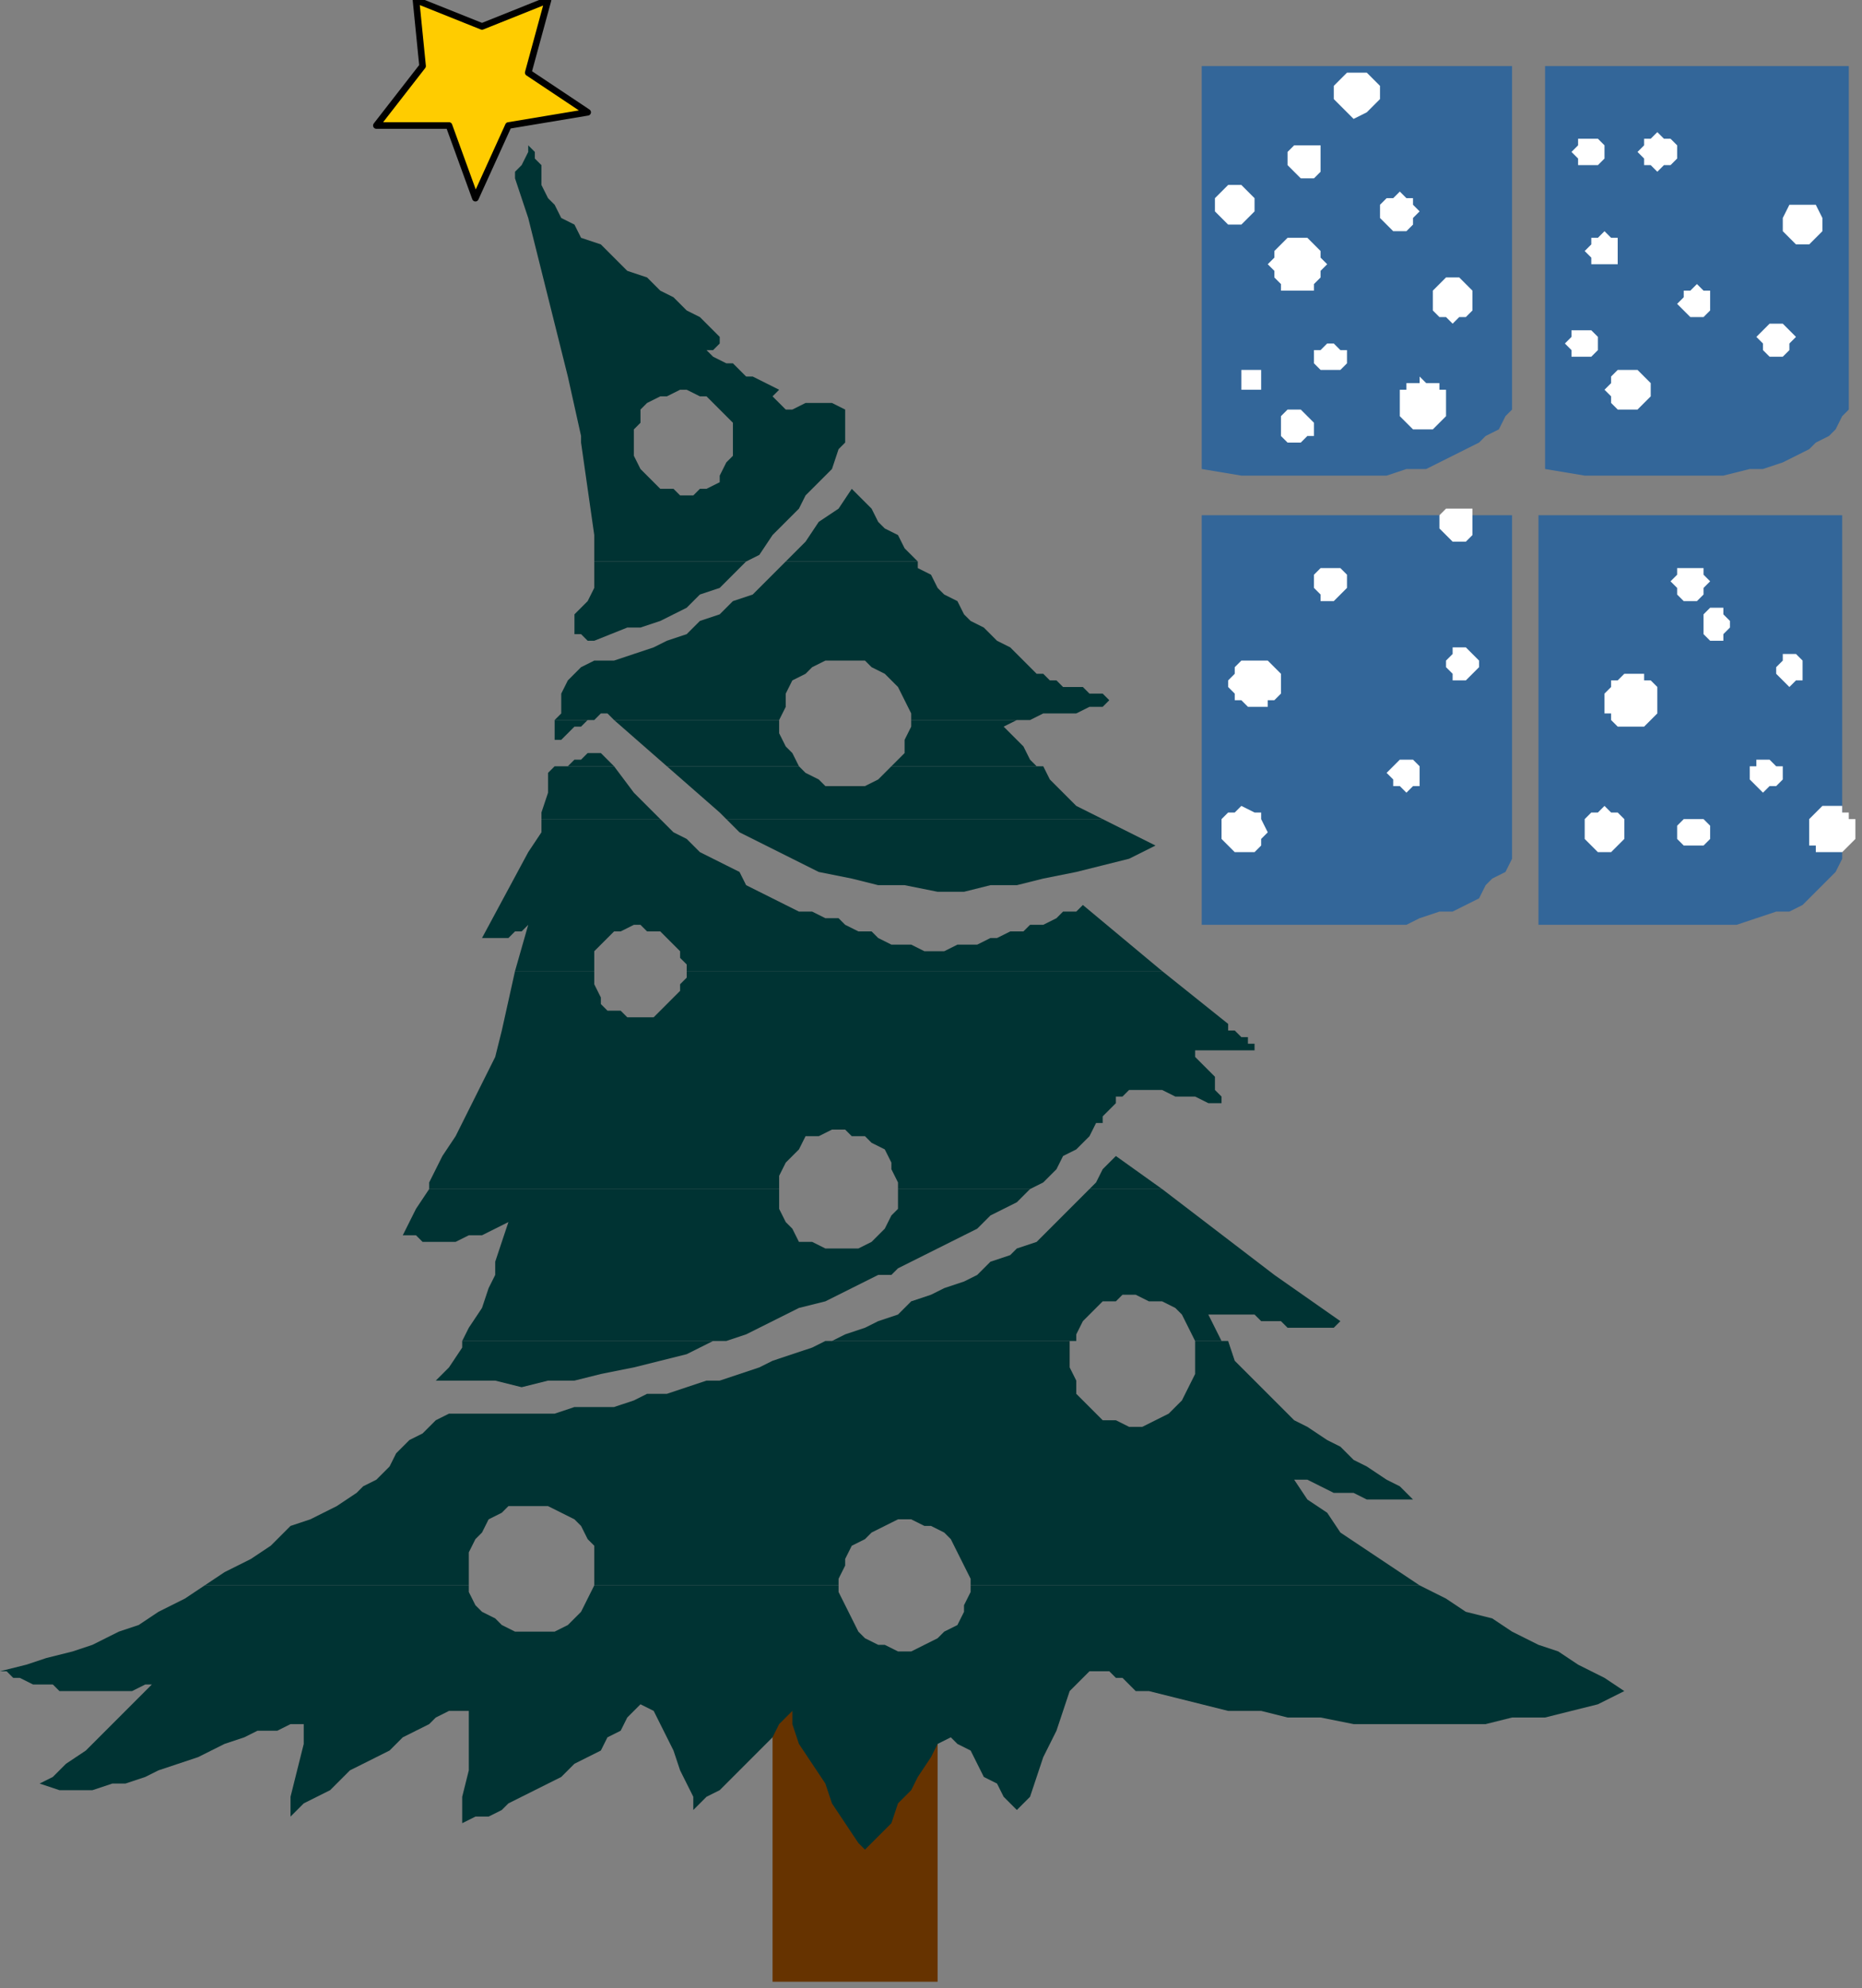 <?xml version="1.0" encoding="UTF-8" standalone="no"?>
<svg
   xmlns:dc="http://purl.org/dc/elements/1.1/"
   xmlns:cc="http://creativecommons.org/ns#"
   xmlns:rdf="http://www.w3.org/1999/02/22-rdf-syntax-ns#"
   xmlns:svg="http://www.w3.org/2000/svg"
   xmlns="http://www.w3.org/2000/svg"
   xmlns:sodipodi="http://sodipodi.sourceforge.net/DTD/sodipodi-0.dtd"
   xmlns:inkscape="http://www.inkscape.org/namespaces/inkscape"
   version="1.0"
   width="74.612mm"
   height="79.64mm"
   id="svg133"
   sodipodi:docname="XTREE026.WMF">
  <rect width="100%" height="100%" fill="#808080" stroke="none"/>
  <sodipodi:namedview
     pagecolor="#ffffff"
     bordercolor="#666666"
     borderopacity="1"
     objecttolerance="10"
     gridtolerance="10"
     guidetolerance="10"
     inkscape:pageopacity="0"
     inkscape:pageshadow="2"
     inkscape:window-width="640"
     inkscape:window-height="480"
     id="namedview135" />
  <defs
     id="defs3">
    <pattern
       id="WMFhbasepattern"
       patternUnits="userSpaceOnUse"
       width="6"
       height="6"
       x="0"
       y="0" />
  </defs>
  <path
     style="fill:#663300;fill-rule:evenodd;fill-opacity:1;stroke:none;"
     d="  M 142,300   L 117,300   L 117,258   L 142,258   L 142,300  z "
     id="path5" />
  <path
     style="fill:#003333;fill-rule:evenodd;fill-opacity:1;stroke:none;"
     d="  M 88,67   L 88,66   L 86,57   L 84,49   L 82,41   L 80,33   L 78,27   L 78,26   L 79,25   L 80,23   L 80,22   L 81,23   L 81,24   L 82,25   L 82,27   L 82,28   L 83,30   L 84,31   L 85,33   L 87,34   L 88,36   L 91,37   L 93,39   L 95,41   L 98,42   L 100,44   L 102,45   L 104,47   L 106,48   L 107,49   L 108,50   L 109,51   L 109,52   L 108,53   L 107,53   L 108,54   L 110,55   L 111,55   L 112,56   L 113,57   L 114,57   L 116,58   L 118,59   L 117,60   L 118,61   L 119,62   L 120,62   L 122,61   L 124,61   L 126,61   L 128,62   L 128,63   L 128,65   L 128,67   L 111,67   L 111,66   L 111,64   L 110,63   L 109,62   L 108,61   L 107,60   L 106,60   L 104,59   L 103,59   L 101,60   L 100,60   L 98,61   L 97,62   L 97,64   L 96,65   L 96,66   L 96,67   L 88,67  z "
     id="path7" />
  <path
     style="fill:#003333;fill-rule:evenodd;fill-opacity:1;stroke:none;"
     d="  M 89,74   L 89,74   L 88,67   L 96,67   L 96,68   L 96,69   L 97,71   L 98,72   L 99,73   L 100,74   L 102,74   L 102,74   L 89,74  z "
     id="path9" />
  <path
     style="fill:#003333;fill-rule:evenodd;fill-opacity:1;stroke:none;"
     d="  M 106,74   L 106,74   L 107,74   L 109,73   L 109,72   L 110,70   L 111,69   L 111,68   L 111,67   L 128,67   L 128,67   L 127,68   L 126,71   L 124,73   L 123,74   L 106,74  z "
     id="path11" />
  <path
     style="fill:#003333;fill-rule:evenodd;fill-opacity:1;stroke:none;"
     d="  M 129,74   L 129,74   L 129,74   L 129,74  z "
     id="path13" />
  <path
     style="fill:#003333;fill-rule:evenodd;fill-opacity:1;stroke:none;"
     d="  M 90,85   L 90,81   L 89,74   L 102,74   L 103,75   L 105,75   L 106,74   L 123,74   L 122,75   L 121,77   L 119,79   L 117,81   L 115,84   L 113,85   L 90,85  z "
     id="path15" />
  <path
     style="fill:#003333;fill-rule:evenodd;fill-opacity:1;stroke:none;"
     d="  M 119,85   L 120,84   L 122,82   L 124,79   L 127,77   L 129,74   L 129,74   L 130,75   L 130,75   L 131,76   L 132,77   L 133,79   L 134,80   L 136,81   L 137,83   L 138,84   L 139,85   L 119,85  z "
     id="path17" />
  <path
     style="fill:#003333;fill-rule:evenodd;fill-opacity:1;stroke:none;"
     d="  M 84,109   L 85,108   L 85,106   L 85,105   L 86,103   L 87,102   L 88,101   L 90,100   L 93,100   L 96,99   L 99,98   L 101,97   L 104,96   L 106,94   L 109,93   L 111,91   L 114,90   L 116,88   L 118,86   L 119,85   L 139,85   L 139,86   L 141,87   L 142,89   L 143,90   L 145,91   L 146,93   L 147,94   L 149,95   L 150,96   L 151,97   L 153,98   L 154,99   L 155,100   L 155,100   L 156,101   L 157,102   L 158,102   L 159,103   L 160,103   L 161,104   L 162,104   L 163,104   L 164,104   L 165,105   L 166,105   L 167,105   L 168,106   L 167,107   L 165,107   L 163,108   L 160,108   L 158,108   L 156,109   L 154,109   L 154,109   L 138,109   L 138,108   L 137,106   L 136,104   L 135,103   L 134,102   L 132,101   L 131,100   L 129,100   L 127,100   L 125,100   L 123,101   L 122,102   L 120,103   L 119,105   L 119,107   L 118,109   L 118,109   L 93,109   L 92,108   L 92,108   L 91,108   L 90,109   L 89,109   L 84,109  z "
     id="path19" />
  <path
     style="fill:#003333;fill-rule:evenodd;fill-opacity:1;stroke:none;"
     d="  M 90,85   L 90,87   L 90,89   L 89,91   L 87,93   L 87,96   L 88,96   L 88,96   L 89,97   L 90,97   L 95,95   L 97,95   L 100,94   L 102,93   L 104,92   L 106,90   L 109,89   L 111,87   L 113,85   L 113,85   L 90,85  z "
     id="path21" />
  <path
     style="fill:#003333;fill-rule:evenodd;fill-opacity:1;stroke:none;"
     d="  M 84,116   L 84,116   L 85,116   L 86,116   L 87,115   L 88,115   L 89,114   L 90,114   L 91,114   L 93,116   L 84,116  z "
     id="path23" />
  <path
     style="fill:#003333;fill-rule:evenodd;fill-opacity:1;stroke:none;"
     d="  M 101,116   L 93,109   L 118,109   L 118,111   L 119,113   L 120,114   L 121,116   L 121,116   L 101,116  z "
     id="path25" />
  <path
     style="fill:#003333;fill-rule:evenodd;fill-opacity:1;stroke:none;"
     d="  M 135,116   L 136,115   L 137,114   L 137,112   L 138,110   L 138,109   L 154,109   L 152,110   L 152,110   L 154,112   L 155,113   L 156,115   L 157,116   L 158,116   L 135,116  z "
     id="path27" />
  <path
     style="fill:#003333;fill-rule:evenodd;fill-opacity:1;stroke:none;"
     d="  M 84,109   L 84,110   L 84,111   L 84,112   L 85,112   L 86,111   L 87,110   L 88,110   L 89,109   L 84,109  z "
     id="path29" />
  <path
     style="fill:#003333;fill-rule:evenodd;fill-opacity:1;stroke:none;"
     d="  M 82,124   L 82,123   L 83,120   L 83,117   L 84,116   L 93,116   L 96,120   L 97,121   L 99,123   L 100,124   L 82,124  z "
     id="path31" />
  <path
     style="fill:#003333;fill-rule:evenodd;fill-opacity:1;stroke:none;"
     d="  M 110,124   L 109,123   L 101,116   L 121,116   L 122,117   L 124,118   L 125,119   L 127,119   L 129,119   L 131,119   L 133,118   L 134,117   L 135,116   L 158,116   L 159,118   L 160,119   L 162,121   L 163,122   L 167,124   L 110,124  z "
     id="path33" />
  <path
     style="fill:#003333;fill-rule:evenodd;fill-opacity:1;stroke:none;"
     d="  M 78,147   L 80,140   L 80,140   L 79,141   L 78,141   L 77,142   L 76,142   L 75,142   L 74,142   L 73,142   L 80,129   L 82,126   L 82,124   L 100,124   L 101,125   L 102,126   L 104,127   L 106,129   L 108,130   L 110,131   L 112,132   L 113,134   L 115,135   L 117,136   L 119,137   L 121,138   L 123,138   L 125,139   L 127,139   L 128,140   L 130,141   L 132,141   L 133,142   L 135,143   L 137,143   L 138,143   L 140,144   L 141,144   L 143,144   L 145,143   L 146,143   L 148,143   L 150,142   L 151,142   L 153,141   L 155,141   L 156,140   L 158,140   L 160,139   L 161,138   L 163,138   L 164,137   L 176,147   L 104,147   L 104,146   L 103,145   L 103,144   L 102,143   L 101,142   L 100,141   L 98,141   L 97,140   L 96,140   L 94,141   L 93,141   L 92,142   L 91,143   L 90,144   L 90,145   L 90,147   L 90,147   L 78,147  z "
     id="path35" />
  <path
     style="fill:#003333;fill-rule:evenodd;fill-opacity:1;stroke:none;"
     d="  M 110,124   L 112,126   L 116,128   L 120,130   L 124,132   L 129,133   L 133,134   L 137,134   L 142,135   L 146,135   L 150,134   L 154,134   L 158,133   L 163,132   L 167,131   L 171,130   L 175,128   L 167,124   L 110,124  z "
     id="path37" />
  <path
     style="fill:#003333;fill-rule:evenodd;fill-opacity:1;stroke:none;"
     d="  M 65,180   L 65,179   L 67,175   L 69,172   L 71,168   L 73,164   L 75,160   L 76,156   L 78,147   L 90,147   L 90,148   L 90,149   L 91,151   L 91,152   L 92,153   L 94,153   L 95,154   L 96,154   L 97,154   L 99,154   L 100,153   L 101,152   L 102,151   L 103,150   L 103,149   L 104,148   L 104,147   L 176,147   L 186,155   L 186,156   L 187,156   L 187,156   L 188,157   L 189,157   L 189,158   L 190,158   L 190,159   L 180,159   L 181,159   L 181,160   L 182,161   L 183,162   L 184,163   L 184,165   L 185,166   L 185,167   L 183,167   L 181,166   L 179,166   L 178,166   L 176,165   L 174,165   L 172,165   L 171,165   L 171,165   L 170,166   L 169,166   L 169,167   L 168,168   L 167,169   L 167,170   L 166,170   L 165,172   L 163,174   L 161,175   L 160,177   L 158,179   L 156,180   L 136,180   L 136,179   L 135,177   L 135,176   L 134,174   L 132,173   L 131,172   L 129,172   L 128,171   L 126,171   L 124,172   L 122,172   L 121,174   L 120,175   L 119,176   L 118,178   L 118,180   L 118,180   L 65,180  z "
     id="path39" />
  <path
     style="fill:#003333;fill-rule:evenodd;fill-opacity:1;stroke:none;"
     d="  M 165,180   L 166,179   L 167,177   L 169,175   L 176,180   L 165,180  z "
     id="path41" />
  <path
     style="fill:#003333;fill-rule:evenodd;fill-opacity:1;stroke:none;"
     d="  M 75,193   L 75,191   L 76,188   L 77,185   L 75,186   L 73,187   L 71,187   L 69,188   L 67,188   L 64,188   L 63,187   L 61,187   L 63,183   L 65,180   L 118,180   L 118,181   L 118,183   L 119,185   L 120,186   L 121,188   L 123,188   L 125,189   L 126,189   L 128,189   L 130,189   L 132,188   L 133,187   L 134,186   L 135,184   L 136,183   L 136,181   L 136,180   L 156,180   L 156,180   L 154,182   L 152,183   L 150,184   L 148,186   L 146,187   L 144,188   L 142,189   L 140,190   L 138,191   L 136,192   L 135,193   L 75,193  z "
     id="path43" />
  <path
     style="fill:#003333;fill-rule:evenodd;fill-opacity:1;stroke:none;"
     d="  M 148,193   L 150,191   L 153,190   L 154,189   L 157,188   L 159,186   L 161,184   L 163,182   L 165,180   L 176,180   L 193,193   L 148,193  z "
     id="path45" />
  <path
     style="fill:#003333;fill-rule:evenodd;fill-opacity:1;stroke:none;"
     d="  M 70,203   L 71,201   L 73,198   L 74,195   L 75,193   L 135,193   L 133,193   L 129,195   L 125,197   L 121,198   L 117,200   L 113,202   L 110,203   L 70,203  z "
     id="path47" />
  <path
     style="fill:#003333;fill-rule:evenodd;fill-opacity:1;stroke:none;"
     d="  M 126,203   L 128,202   L 131,201   L 133,200   L 136,199   L 138,197   L 141,196   L 143,195   L 146,194   L 148,193   L 148,193   L 193,193   L 203,200   L 202,201   L 201,201   L 200,201   L 199,201   L 198,201   L 196,201   L 195,201   L 194,200   L 193,200   L 191,200   L 190,199   L 189,199   L 187,199   L 186,199   L 185,199   L 183,199   L 184,201   L 185,203   L 181,203   L 181,203   L 180,201   L 179,199   L 178,198   L 176,197   L 174,197   L 172,196   L 170,196   L 169,197   L 167,197   L 165,199   L 164,200   L 163,202   L 163,203   L 126,203  z "
     id="path49" />
  <path
     style="fill:#003333;fill-rule:evenodd;fill-opacity:1;stroke:none;"
     d="  M 31,240   L 31,240   L 34,238   L 38,236   L 41,234   L 44,231   L 47,230   L 51,228   L 54,226   L 55,225   L 57,224   L 59,222   L 60,220   L 62,218   L 64,217   L 66,215   L 68,214   L 70,214   L 73,214   L 76,214   L 79,214   L 82,214   L 84,214   L 87,213   L 90,213   L 93,213   L 96,212   L 98,211   L 101,211   L 104,210   L 107,209   L 109,209   L 112,208   L 115,207   L 117,206   L 120,205   L 123,204   L 125,203   L 126,203   L 163,203   L 162,203   L 162,205   L 162,207   L 163,209   L 163,211   L 164,212   L 166,214   L 167,215   L 169,215   L 171,216   L 173,216   L 175,215   L 177,214   L 178,213   L 179,212   L 180,210   L 181,208   L 181,207   L 181,205   L 181,203   L 185,203   L 186,203   L 187,206   L 189,208   L 190,209   L 192,211   L 194,213   L 196,215   L 198,216   L 201,218   L 203,219   L 205,221   L 207,222   L 210,224   L 212,225   L 214,227   L 212,227   L 209,227   L 207,227   L 205,226   L 202,226   L 200,225   L 198,224   L 196,224   L 198,227   L 201,229   L 203,232   L 206,234   L 209,236   L 212,238   L 215,240   L 147,240   L 147,239   L 146,237   L 145,235   L 144,233   L 143,232   L 141,231   L 140,231   L 138,230   L 136,230   L 134,231   L 132,232   L 131,233   L 129,234   L 128,236   L 128,237   L 127,239   L 127,240   L 90,240   L 90,238   L 90,236   L 90,234   L 89,233   L 88,231   L 87,230   L 85,229   L 83,228   L 81,228   L 79,228   L 77,228   L 76,229   L 74,230   L 73,232   L 72,233   L 71,235   L 71,237   L 71,239   L 71,240   L 31,240  z "
     id="path51" />
  <path
     style="fill:#003333;fill-rule:evenodd;fill-opacity:1;stroke:none;"
     d="  M 70,203   L 70,204   L 68,207   L 66,209   L 70,209   L 75,209   L 79,210   L 83,209   L 87,209   L 91,208   L 96,207   L 100,206   L 104,205   L 108,203   L 110,203   L 70,203  z "
     id="path53" />
  <path
     style="fill:#003333;fill-rule:evenodd;fill-opacity:1;stroke:none;"
     d="  M 31,240   L 28,242   L 24,244   L 21,246   L 18,247   L 14,249   L 11,250   L 7,251   L 4,252   L 0,253   L 1,253   L 2,254   L 3,254   L 5,255   L 6,255   L 8,255   L 9,256   L 11,256   L 13,256   L 14,256   L 16,256   L 18,256   L 19,256   L 20,256   L 22,255   L 23,255   L 21,257   L 19,259   L 17,261   L 15,263   L 13,265   L 10,267   L 8,269   L 6,270   L 9,271   L 12,271   L 14,271   L 17,270   L 19,270   L 22,269   L 24,268   L 27,267   L 30,266   L 32,265   L 34,264   L 37,263   L 39,262   L 42,262   L 44,261   L 46,261   L 46,264   L 45,268   L 44,272   L 44,275   L 45,274   L 46,273   L 48,272   L 50,271   L 51,270   L 53,268   L 55,267   L 57,266   L 59,265   L 61,263   L 63,262   L 65,261   L 66,260   L 68,259   L 69,259   L 71,259   L 71,263   L 71,268   L 70,272   L 70,276   L 72,275   L 74,275   L 76,274   L 77,273   L 79,272   L 81,271   L 83,270   L 85,269   L 87,267   L 89,266   L 91,265   L 92,263   L 94,262   L 95,260   L 96,259   L 97,258   L 99,259   L 100,261   L 101,263   L 102,265   L 103,268   L 104,270   L 105,272   L 105,274   L 107,272   L 109,271   L 111,269   L 113,267   L 115,265   L 117,263   L 118,261   L 120,259   L 120,261   L 121,264   L 123,267   L 125,270   L 126,273   L 128,276   L 130,279   L 131,280   L 133,278   L 135,276   L 136,273   L 138,271   L 139,269   L 141,266   L 142,264   L 144,263   L 145,264   L 147,265   L 148,267   L 149,269   L 151,270   L 152,272   L 153,273   L 154,274   L 156,272   L 157,269   L 158,266   L 160,262   L 161,259   L 162,256   L 164,254   L 165,253   L 167,253   L 168,253   L 169,254   L 170,254   L 171,255   L 172,256   L 173,256   L 174,256   L 178,257   L 182,258   L 186,259   L 191,259   L 195,260   L 200,260   L 205,261   L 210,261   L 215,261   L 220,261   L 225,261   L 229,260   L 234,260   L 238,259   L 242,258   L 246,256   L 243,254   L 239,252   L 236,250   L 233,249   L 229,247   L 226,245   L 222,244   L 219,242   L 215,240   L 215,240   L 147,240   L 147,241   L 146,243   L 146,244   L 145,246   L 143,247   L 142,248   L 140,249   L 138,250   L 136,250   L 134,249   L 133,249   L 131,248   L 130,247   L 129,245   L 128,243   L 127,241   L 127,240   L 90,240   L 90,240   L 89,242   L 88,244   L 87,245   L 86,246   L 84,247   L 82,247   L 80,247   L 78,247   L 76,246   L 75,245   L 73,244   L 72,243   L 71,241   L 71,240   L 31,240  z "
     id="path55" />
  <path
     style="fill:#ffcc00;fill-rule:evenodd;fill-opacity:1;stroke:none;"
     d="  M 63,0   L 73,4   L 83,0   L 80,11   L 89,17   L 77,19   L 72,30   L 68,19   L 57,19   L 64,10   L 63,0  z "
     id="path57" />
  <path
     style="fill:none;stroke:#000000;stroke-width:1px;stroke-linecap:round;stroke-linejoin:round;stroke-miterlimit:4;stroke-dasharray:none;stroke-opacity:1;"
     d="  M 63,0   L 73,4   L 83,0   L 80,11   L 89,17   L 77,19   L 72,30   L 68,19   L 57,19   L 64,10   L 63,0  "
     id="path59" />
  <path
     style="fill:#336699;fill-rule:evenodd;fill-opacity:1;stroke:none;"
     d="  M 233,140   L 239,140   L 244,140   L 249,140   L 253,140   L 257,140   L 260,140   L 263,140   L 266,139   L 269,138   L 271,138   L 273,137   L 274,136   L 276,134   L 277,133   L 278,132   L 279,130   L 279,78   L 233,78   L 233,140  z "
     id="path61" />
  <path
     style="fill:#336699;fill-rule:evenodd;fill-opacity:1;stroke:none;"
     d="  M 182,140   L 188,140   L 193,140   L 198,140   L 202,140   L 206,140   L 210,140   L 213,140   L 215,139   L 218,138   L 220,138   L 222,137   L 224,136   L 225,134   L 226,133   L 228,132   L 229,130   L 229,78   L 182,78   L 182,140  z "
     id="path63" />
  <path
     style="fill:#336699;fill-rule:evenodd;fill-opacity:1;stroke:none;"
     d="  M 182,71   L 188,72   L 193,72   L 198,72   L 202,72   L 206,72   L 210,72   L 213,71   L 216,71   L 218,70   L 220,69   L 222,68   L 224,67   L 225,66   L 227,65   L 228,63   L 229,62   L 229,10   L 182,10   L 182,71  z "
     id="path65" />
  <path
     style="fill:#336699;fill-rule:evenodd;fill-opacity:1;stroke:none;"
     d="  M 234,71   L 240,72   L 245,72   L 250,72   L 254,72   L 258,72   L 261,72   L 265,71   L 267,71   L 270,70   L 272,69   L 274,68   L 275,67   L 277,66   L 278,65   L 279,63   L 280,62   L 280,10   L 234,10   L 234,71  z "
     id="path67" />
  <path
     style="fill:#ffffff;fill-rule:evenodd;fill-opacity:1;stroke:none;"
     d="  M 254,126   L 254,125   L 255,124   L 256,124   L 257,124   L 258,124   L 258,124   L 259,125   L 259,126   L 259,127   L 258,128   L 258,128   L 257,128   L 256,128   L 255,128   L 254,127   L 254,126  z "
     id="path69" />
  <path
     style="fill:#ffffff;fill-rule:evenodd;fill-opacity:1;stroke:none;"
     d="  M 219,61   L 219,60   L 219,60   L 219,59   L 218,59   L 218,58   L 217,58   L 216,58   L 215,57   L 215,58   L 214,58   L 213,58   L 213,59   L 212,59   L 212,60   L 212,60   L 212,61   L 212,62   L 212,63   L 212,63   L 213,64   L 213,64   L 214,65   L 215,65   L 215,65   L 216,65   L 217,65   L 218,64   L 218,64   L 219,63   L 219,63   L 219,62   L 219,61  z "
     id="path71" />
  <path
     style="fill:#ffffff;fill-rule:evenodd;fill-opacity:1;stroke:none;"
     d="  M 281,126   L 281,125   L 281,124   L 280,124   L 280,123   L 279,123   L 279,122   L 278,122   L 277,122   L 277,122   L 276,122   L 275,123   L 275,123   L 274,124   L 274,124   L 274,125   L 274,126   L 274,126   L 274,127   L 274,128   L 275,128   L 275,129   L 276,129   L 277,129   L 277,129   L 278,129   L 279,129   L 279,129   L 280,128   L 280,128   L 281,127   L 281,126   L 281,126  z "
     id="path73" />
  <path
     style="fill:#ffffff;fill-rule:evenodd;fill-opacity:1;stroke:none;"
     d="  M 259,46   L 259,45   L 259,44   L 258,44   L 257,43   L 256,44   L 255,44   L 255,45   L 254,46   L 255,47   L 255,47   L 256,48   L 257,48   L 258,48   L 259,47   L 259,47   L 259,46  z "
     id="path75" />
  <path
     style="fill:#ffffff;fill-rule:evenodd;fill-opacity:1;stroke:none;"
     d="  M 215,32   L 214,33   L 214,34   L 213,35   L 212,35   L 211,35   L 210,34   L 209,33   L 209,32   L 209,31   L 210,30   L 211,30   L 212,29   L 213,30   L 214,30   L 214,31   L 215,32  z "
     id="path77" />
  <path
     style="fill:#ffffff;fill-rule:evenodd;fill-opacity:1;stroke:none;"
     d="  M 209,14   L 209,15   L 208,16   L 207,17   L 205,18   L 204,17   L 203,16   L 202,15   L 202,14   L 202,13   L 203,12   L 204,11   L 205,11   L 207,11   L 208,12   L 209,13   L 209,14  z "
     id="path79" />
  <path
     style="fill:#ffffff;fill-rule:evenodd;fill-opacity:1;stroke:none;"
     d="  M 200,24   L 200,25   L 200,26   L 199,27   L 198,27   L 197,27   L 196,26   L 195,25   L 195,24   L 195,23   L 196,22   L 197,22   L 198,22   L 199,22   L 200,22   L 200,23   L 200,24  z "
     id="path81" />
  <path
     style="fill:#ffffff;fill-rule:evenodd;fill-opacity:1;stroke:none;"
     d="  M 199,88   L 199,89   L 200,90   L 200,91   L 201,91   L 202,91   L 203,90   L 204,89   L 204,88   L 204,87   L 203,86   L 202,86   L 201,86   L 200,86   L 200,86   L 199,87   L 199,88  z "
     id="path83" />
  <path
     style="fill:#ffffff;fill-rule:evenodd;fill-opacity:1;stroke:none;"
     d="  M 253,88   L 254,89   L 254,90   L 255,91   L 256,91   L 257,91   L 258,90   L 258,89   L 259,88   L 258,87   L 258,86   L 257,86   L 256,86   L 255,86   L 254,86   L 254,87   L 253,88  z "
     id="path85" />
  <path
     style="fill:#ffffff;fill-rule:evenodd;fill-opacity:1;stroke:none;"
     d="  M 254,23   L 254,24   L 253,25   L 252,25   L 251,26   L 250,25   L 249,25   L 249,24   L 248,23   L 249,22   L 249,21   L 250,21   L 251,20   L 252,21   L 253,21   L 254,22   L 254,23  z "
     id="path87" />
  <path
     style="fill:#ffffff;fill-rule:evenodd;fill-opacity:1;stroke:none;"
     d="  M 243,106   L 243,105   L 243,105   L 244,104   L 244,103   L 245,103   L 246,102   L 246,102   L 247,102   L 248,102   L 249,102   L 249,103   L 250,103   L 251,104   L 251,105   L 251,105   L 251,106   L 251,107   L 251,108   L 251,108   L 250,109   L 249,110   L 249,110   L 248,110   L 247,110   L 246,110   L 246,110   L 245,110   L 244,109   L 244,108   L 243,108   L 243,107   L 243,106  z "
     id="path89" />
  <path
     style="fill:#ffffff;fill-rule:evenodd;fill-opacity:1;stroke:none;"
     d="  M 223,45   L 223,47   L 222,48   L 221,48   L 220,49   L 219,48   L 218,48   L 217,47   L 217,45   L 217,44   L 218,43   L 219,42   L 220,42   L 221,42   L 222,43   L 223,44   L 223,45  z "
     id="path91" />
  <path
     style="fill:#ffffff;fill-rule:evenodd;fill-opacity:1;stroke:none;"
     d="  M 276,34   L 276,33   L 275,31   L 274,31   L 273,31   L 272,31   L 271,31   L 270,33   L 270,34   L 270,35   L 271,36   L 272,37   L 273,37   L 274,37   L 275,36   L 276,35   L 276,34  z "
     id="path93" />
  <path
     style="fill:#ffffff;fill-rule:evenodd;fill-opacity:1;stroke:none;"
     d="  M 186,103   L 186,104   L 187,105   L 187,106   L 187,106   L 188,106   L 189,107   L 189,107   L 190,107   L 191,107   L 192,107   L 192,106   L 193,106   L 193,106   L 194,105   L 194,104   L 194,103   L 194,103   L 194,102   L 193,101   L 193,101   L 192,100   L 192,100   L 191,100   L 190,100   L 189,100   L 189,100   L 188,100   L 187,101   L 187,101   L 187,102   L 186,103   L 186,103  z "
     id="path95" />
  <path
     style="fill:#ffffff;fill-rule:evenodd;fill-opacity:1;stroke:none;"
     d="  M 219,100   L 219,101   L 220,102   L 220,103   L 221,103   L 222,103   L 223,102   L 224,101   L 224,100   L 224,100   L 223,99   L 222,98   L 221,98   L 220,98   L 220,99   L 219,100   L 219,100  z "
     id="path97" />
  <path
     style="fill:#ffffff;fill-rule:evenodd;fill-opacity:1;stroke:none;"
     d="  M 250,59   L 250,60   L 249,61   L 248,62   L 247,62   L 245,62   L 244,61   L 244,60   L 243,59   L 244,58   L 244,57   L 245,56   L 247,56   L 248,56   L 249,57   L 250,58   L 250,59  z "
     id="path99" />
  <path
     style="fill:#ffffff;fill-rule:evenodd;fill-opacity:1;stroke:none;"
     d="  M 199,65   L 199,66   L 198,66   L 197,67   L 196,67   L 195,67   L 194,66   L 194,66   L 194,65   L 194,64   L 194,63   L 195,62   L 196,62   L 197,62   L 198,63   L 199,64   L 199,65  z "
     id="path101" />
  <path
     style="fill:#ffffff;fill-rule:evenodd;fill-opacity:1;stroke:none;"
     d="  M 272,51   L 271,50   L 271,50   L 270,49   L 269,49   L 268,49   L 267,50   L 267,50   L 266,51   L 267,52   L 267,53   L 268,54   L 269,54   L 270,54   L 271,53   L 271,52   L 272,51  z "
     id="path103" />
  <path
     style="fill:#ffffff;fill-rule:evenodd;fill-opacity:1;stroke:none;"
     d="  M 258,94   L 258,94   L 258,93   L 259,92   L 260,92   L 261,92   L 261,93   L 262,94   L 262,94   L 262,95   L 261,96   L 261,97   L 260,97   L 259,97   L 258,96   L 258,95   L 258,94  z "
     id="path105" />
  <path
     style="fill:#ffffff;fill-rule:evenodd;fill-opacity:1;stroke:none;"
     d="  M 269,101   L 269,101   L 270,100   L 270,99   L 271,99   L 272,99   L 273,100   L 273,101   L 273,101   L 273,102   L 273,103   L 272,103   L 271,104   L 270,103   L 270,103   L 269,102   L 269,101  z "
     id="path107" />
  <path
     style="fill:#ffffff;fill-rule:evenodd;fill-opacity:1;stroke:none;"
     d="  M 218,79   L 218,78   L 219,77   L 220,77   L 221,77   L 222,77   L 223,77   L 223,78   L 223,79   L 223,80   L 223,81   L 222,82   L 221,82   L 220,82   L 219,81   L 218,80   L 218,79  z "
     id="path109" />
  <path
     style="fill:#ffffff;fill-rule:evenodd;fill-opacity:1;stroke:none;"
     d="  M 204,54   L 204,55   L 203,56   L 202,56   L 202,56   L 201,56   L 200,56   L 199,55   L 199,54   L 199,53   L 200,53   L 201,52   L 202,52   L 202,52   L 203,53   L 204,53   L 204,54  z "
     id="path111" />
  <path
     style="fill:#ffffff;fill-rule:evenodd;fill-opacity:1;stroke:none;"
     d="  M 243,23   L 243,22   L 242,21   L 241,21   L 241,21   L 240,21   L 239,21   L 239,22   L 238,23   L 239,24   L 239,25   L 240,25   L 241,25   L 241,25   L 242,25   L 243,24   L 243,23  z "
     id="path113" />
  <path
     style="fill:#ffffff;fill-rule:evenodd;fill-opacity:1;stroke:none;"
     d="  M 210,117   L 211,118   L 211,119   L 212,119   L 213,120   L 214,119   L 215,119   L 215,118   L 215,117   L 215,116   L 215,116   L 214,115   L 213,115   L 212,115   L 211,116   L 211,116   L 210,117  z "
     id="path115" />
  <path
     style="fill:#ffffff;fill-rule:evenodd;fill-opacity:1;stroke:none;"
     d="  M 265,117   L 265,118   L 266,119   L 266,119   L 267,120   L 268,119   L 269,119   L 270,118   L 270,117   L 270,116   L 269,116   L 268,115   L 267,115   L 266,115   L 266,116   L 265,116   L 265,117  z "
     id="path117" />
  <path
     style="fill:#ffffff;fill-rule:evenodd;fill-opacity:1;stroke:none;"
     d="  M 185,126   L 185,127   L 186,128   L 187,129   L 188,129   L 190,129   L 191,128   L 191,127   L 192,126   L 191,124   L 191,123   L 190,123   L 188,122   L 187,123   L 186,123   L 185,124   L 185,126  z "
     id="path119" />
  <path
     style="fill:#ffffff;fill-rule:evenodd;fill-opacity:1;stroke:none;"
     d="  M 240,126   L 240,127   L 241,128   L 242,129   L 243,129   L 244,129   L 245,128   L 246,127   L 246,126   L 246,124   L 245,123   L 244,123   L 243,122   L 242,123   L 241,123   L 240,124   L 240,126  z "
     id="path121" />
  <path
     style="fill:#ffffff;fill-rule:evenodd;fill-opacity:1;stroke:none;"
     d="  M 242,52   L 242,53   L 241,54   L 241,54   L 240,54   L 239,54   L 238,54   L 238,53   L 237,52   L 238,51   L 238,50   L 239,50   L 240,50   L 241,50   L 241,50   L 242,51   L 242,52  z "
     id="path123" />
  <path
     style="fill:#ffffff;fill-rule:evenodd;fill-opacity:1;stroke:none;"
     d="  M 191,57   L 191,58   L 191,59   L 190,59   L 190,59   L 189,59   L 188,59   L 188,58   L 188,57   L 188,57   L 188,56   L 189,56   L 190,56   L 190,56   L 191,56   L 191,57   L 191,57  z "
     id="path125" />
  <path
     style="fill:#ffffff;fill-rule:evenodd;fill-opacity:1;stroke:none;"
     d="  M 245,38   L 245,37   L 245,36   L 244,36   L 243,35   L 242,36   L 241,36   L 241,37   L 240,38   L 241,39   L 241,40   L 242,40   L 243,40   L 244,40   L 245,40   L 245,39   L 245,38  z "
     id="path127" />
  <path
     style="fill:#ffffff;fill-rule:evenodd;fill-opacity:1;stroke:none;"
     d="  M 201,40   L 200,41   L 200,42   L 200,42   L 199,43   L 199,44   L 198,44   L 197,44   L 196,44   L 196,44   L 195,44   L 194,44   L 194,43   L 193,42   L 193,42   L 193,41   L 192,40   L 193,39   L 193,39   L 193,38   L 194,37   L 194,37   L 195,36   L 196,36   L 196,36   L 197,36   L 198,36   L 199,37   L 199,37   L 200,38   L 200,39   L 200,39   L 201,40  z "
     id="path129" />
  <path
     style="fill:#ffffff;fill-rule:evenodd;fill-opacity:1;stroke:none;"
     d="  M 190,31   L 190,32   L 189,33   L 188,34   L 187,34   L 186,34   L 185,33   L 184,32   L 184,31   L 184,30   L 185,29   L 186,28   L 187,28   L 188,28   L 189,29   L 190,30   L 190,31  z "
     id="path131" />
</svg>
